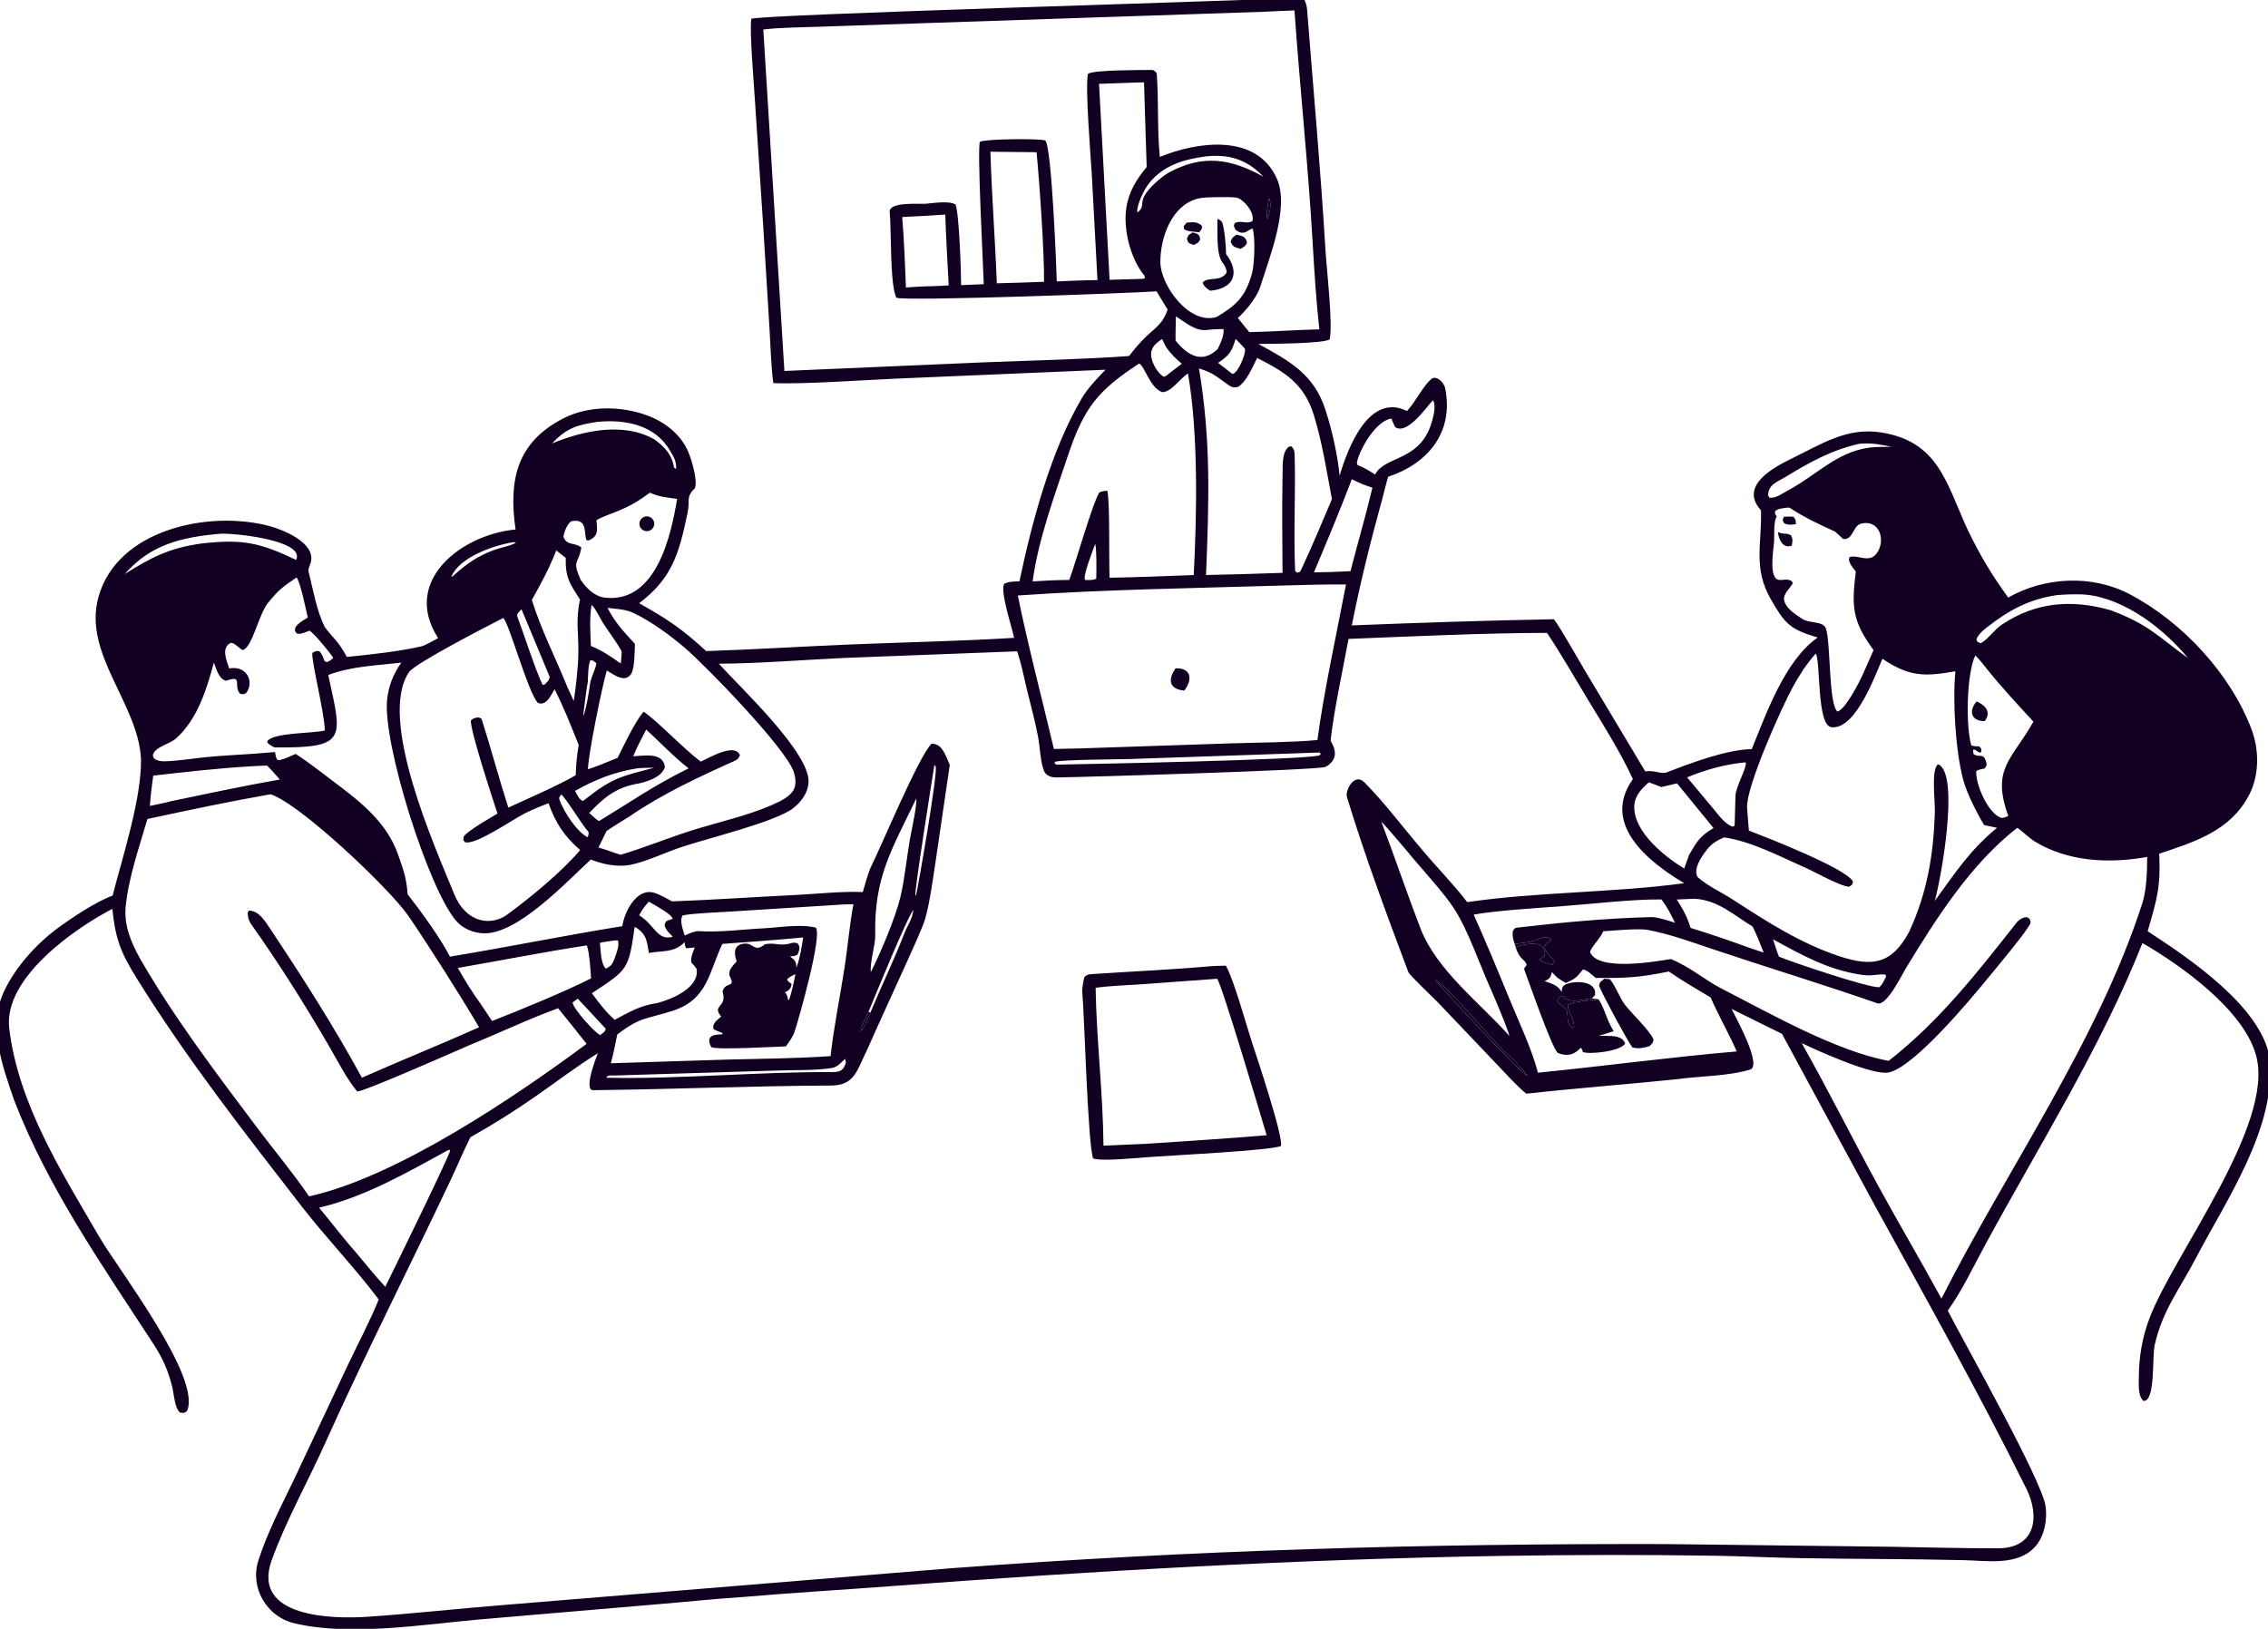 <?xml version="1.0" encoding="UTF-8"?> <svg xmlns="http://www.w3.org/2000/svg" width="284" height="204" viewBox="0 0 284 204" fill="none"><g clip-path="url(#clip0_537_4052)"><path d="M96.838 47.982C96.574 46.259 96.468 42.978 96.356 41.107L95.566 28.251L94.469 11.621C94.324 9.373 93.893 4.367 94.06 2.363C94.909 1.813 154.79 0.139 161.149 -0.23C161.692 -0.287 162.843 -0.407 163.267 -0.168C163.502 0.261 163.634 0.692 163.672 1.183C164.461 11.241 165.379 21.324 165.982 31.396C166.122 33.734 166.944 40.766 166.492 42.523C165.485 43.056 159.149 43.052 157.572 43.078C161.446 45.189 164.512 46.859 165.952 51.266C166.791 53.836 167.479 56.886 167.75 59.573C168.753 56.159 171.41 49.122 176.186 51.478L176.366 51.27C177.343 50.153 178.168 48.412 179.218 47.475C179.794 46.962 180.805 47.814 180.971 48.647C182.068 54.144 178.807 58.063 173.833 59.708C173.546 60.596 173.348 61.544 173.099 62.447C171.641 67.742 170.335 72.938 169.273 78.327C177.528 78.001 186.334 77.705 194.584 77.557C195.421 78.658 197.697 82.701 198.48 84.013L206.017 96.611C207.321 96.435 207.983 97.022 208.768 96.716C211.754 95.553 216.186 93.889 219.36 93.819C221.215 89.246 223.538 82.693 227.608 79.847C224.118 78.811 223.509 78.123 221.749 75.063C219.488 71.133 220.634 68.148 220.513 63.919C217.707 60.825 222.136 58.512 224.458 57.38C228.109 55.6 231.252 53.524 235.459 54.15C242.694 55.225 243.702 60.465 246.324 66.198C247.864 69.429 249.413 72.02 251.469 74.841C256.041 72.243 261.944 71.948 266.654 74.409C273.244 77.854 279.336 84.403 281.963 91.414C282.914 93.953 282.907 97.141 281.641 99.546C279.324 104.051 274.816 105.443 270.38 106.922C270.574 111.133 270.089 112.635 268.932 116.635C274.092 119.994 283.119 126.065 284.197 132.439C285.129 141.154 278.815 150.219 274.938 157.631C272.936 161.459 270.818 164.084 269.821 168.406C269.454 169.999 269.94 175.555 268.402 175.458C267.685 174.809 267.823 173.346 267.826 172.429C267.837 169.914 268.276 167.411 269.175 165.06C272.254 157.014 284.855 140.837 282.513 132.207C280.973 126.533 273.226 120.973 268.28 118.113C263.048 131.285 255.185 143.715 248.455 156.16C247.061 158.737 245.601 161.806 243.897 164.147C246.106 168.43 255.684 185.404 256.143 188.618C256.378 190.256 256.048 192.234 254.986 193.543C252.849 196.178 248.909 195.472 245.907 195.402C239.117 195.243 232.324 195.267 225.533 195.152C221.96 195.092 218.39 194.907 214.817 194.851C205.885 194.71 196.922 194.726 187.99 194.87C162.409 195.283 136.927 196.747 111.421 198.671C105.297 199.134 99.163 199.487 93.044 200.018C89.737 200.224 86.174 200.607 82.841 200.882L59.936 202.838C52.969 203.465 43.639 204.972 36.761 203.284C33.431 202.467 31.259 198.88 32.353 195.448C33.45 192.005 35.199 188.665 36.798 185.336L43.53 171.027C44.705 168.539 46.45 165.22 47.421 162.751C44.503 158.853 40.834 155.034 37.792 151.112C30.617 141.866 23.399 132.627 17.209 122.673C15.136 119.338 14.473 117.72 14.067 113.834C9.305 116.307 0.525 122.456 1.143 128.675C2.222 138.173 7.775 146.902 12.465 154.962C14.793 158.965 25.315 172.579 23.413 176.729C22.93 177.044 23.197 176.955 22.565 176.931C21.872 176.4 21.791 174.657 21.577 173.757C21.094 171.718 20.368 170.105 19.232 168.357C12.831 158.506 5.998 148.788 1.753 137.748C0.287 133.476 -1.561 128.434 0.55 124.061C1.996 121.066 4.517 118.264 7.154 116.301C8.922 114.984 12.037 112.92 14.102 112.168C15.351 107.311 17.725 100.012 17.657 95.124C17.366 88.169 10.384 81.956 12.313 74.832C14.637 66.255 26.257 63.865 33.765 65.893C35.544 66.374 39.515 68.006 38.929 70.393C38.814 70.865 38.502 71.24 38.683 71.769C39.246 74.018 39.634 76.437 40.662 78.529C41.84 80.106 42.289 80.17 43.433 82.278C46.331 81.989 49.92 81.599 52.753 80.959C53.194 80.859 54.404 80.177 54.862 79.922C50.217 72.704 57.88 66.929 64.558 66.319C63.7 60.333 64.564 55.438 70.584 52.379C73.733 50.779 77.748 50.831 80.999 52.014C83.192 52.812 85.246 54.373 86.177 56.58C86.607 57.554 87.378 60.159 87.022 61.127C85.825 62.317 86.442 62.599 86.095 64.251C85.02 69.364 84.165 72.431 80.034 75.549C83.689 77.617 85.348 78.725 88.431 81.547C94.57 81.344 100.744 80.952 106.886 80.701C113.558 80.428 120.326 80.3 126.987 79.888C126.727 78.569 125.168 73.935 125.76 73.115C126.401 72.807 126.939 72.844 127.657 72.806C129.203 65.447 131.591 56.444 135.458 49.892C136.205 48.626 137.415 47.351 138.437 46.306L112.155 47.423C108.172 47.602 100.546 48.143 96.838 47.982ZM73.939 85.355L73.984 85.185C74.151 84.571 74.683 83.523 74.666 83.053C74.186 82.715 74.393 82.731 73.924 82.703C73.636 83.318 73.642 84.671 73.604 85.427C73.387 86.496 73.187 88.454 73.03 89.598L73.108 89.555C73.537 88.136 73.71 86.814 73.939 85.355ZM189.664 118.224C189.457 117.512 189.369 117.363 189.43 116.646C189.658 116.283 189.597 116.226 190.091 116.169C195.624 115.53 201.217 114.994 206.786 114.863C207.519 114.845 209.011 115.335 209.738 115.567C209.22 114.5 208.777 113.598 208.046 112.654C204.499 112.594 198.908 113.264 195.147 113.531C192.426 113.725 186.914 114.083 184.537 114.555C186.092 118.014 187.508 121.444 188.944 124.952C190.066 127.69 191.872 131.503 192.575 134.351C200.758 133.537 209.407 132.374 217.475 131.689C216.461 129.363 215.117 127.054 214.215 124.932C212.512 123.907 210.588 122.803 208.975 121.679C205.163 122.444 203.661 122.508 199.827 122.481C199.322 122.083 198.761 121.497 198.216 121.418L198.058 121.618C197.306 122.56 197.171 122.593 196.077 123.12C195.196 122.579 195.011 122.544 194.341 121.749C194.148 122.418 194.096 122.576 193.409 122.886L193.584 122.941C194.263 123.157 195.285 123.525 195.533 124.273C195.595 123.907 195.582 123.545 195.962 123.34C197.049 122.755 200.044 122.786 199.721 124.642L199.347 125.038C198.169 125.157 196.36 125.777 195.701 124.71C195.256 124.903 195.345 124.894 194.999 125.285C195.194 125.952 196.002 126.078 196.151 126.476C196.466 127.316 196.022 128.04 196.86 128.702L197.114 128.64C197.081 127.574 196.241 126.515 196.331 125.817C197.079 125.443 199.282 125.273 200.187 125.171C201.014 126.461 201.059 127.501 202.069 129.156L200.191 129.736L201.129 129.741C201.96 129.741 203.215 129.742 203.5 130.716C202.847 131.702 199.019 132.079 198.209 131.767C198.098 131.372 198.181 131.555 197.963 131.216C197.061 132.161 196.254 132.339 195.064 131.879C194.294 131.177 191.423 122.918 190.875 121.439C190.808 121.259 191.009 121.093 191.171 120.867C191.018 120.14 190.243 120.209 189.803 118.649C190.355 118.323 192.769 117.822 193.216 118.695C193.89 120.011 192.96 119.779 192.791 120.248C193.241 120.535 193.835 120.675 194.361 120.845L194.661 120.316C194.067 119.777 193.605 119.383 193.413 118.606C193.617 118.05 193.552 118.225 194.155 117.827L194.193 117.605C193.255 117.031 192.643 117.747 191.622 117.945C190.964 118.072 190.329 118.147 189.664 118.224ZM108.762 126.717C108.444 127.393 108.028 128.208 107.789 128.903L107.934 129.073L107.822 129.229L107.743 129.058L107.76 129.294C108.294 128.585 108.635 127.649 108.992 126.82C110.355 123.526 111.939 120.285 113.224 116.949C113.664 115.804 114.146 115.349 114.38 114.005C113.855 114.243 109.276 125.465 108.762 126.717ZM158.227 1.475L115.612 2.905L102.768 3.343C100.805 3.412 97.413 3.446 95.582 3.697L98.223 46.461L123.442 45.372C129.419 45.136 135.407 45.017 141.376 44.592C141.925 43.878 142.425 43.283 143.043 42.628C144.386 41.202 145.597 40.72 146.204 38.764C145.745 38.011 145.273 37.25 144.827 36.49C141.319 36.724 113.764 37.735 112.254 37.296C111.412 35.744 111.63 28.632 111.41 26.569C111.271 25.261 114.936 25.565 115.838 25.525C116.825 25.439 118.896 25.116 119.653 25.614C120.129 26.882 120.339 34.023 120.353 35.715L123.188 35.592C123.119 33.205 122.332 18.538 122.71 17.756C123.577 17.363 130.63 17.341 130.896 17.609C131.707 18.424 132.292 33.785 132.33 35.246C134.001 35.182 135.76 35.086 137.426 35.081L136.709 21.745C136.583 19.669 135.856 10.795 136.24 9.229C137.18 8.736 142.857 8.781 144.251 8.76C144.518 8.756 144.695 8.999 144.841 9.175C145.11 12.578 144.884 16.163 145.235 19.656C149.845 17.752 157.38 16.617 159.91 22.424C161.479 26.024 158.937 32.312 157.802 35.937C157.362 37.299 156.002 38.911 155.005 39.832L156.434 41.596C159.404 41.539 162.307 41.315 165.208 41.25C164.809 37.653 164.573 33.877 164.363 30.26C163.802 20.6 162.766 10.957 162.096 1.311C160.824 1.362 159.491 1.394 158.227 1.475ZM140.637 10.397L137.623 10.498L138.942 35.044L143.107 34.925L143.387 34.827C143.279 34.393 143.227 34.443 142.986 34.106C141.483 32.001 140.658 28.64 141.032 26.08C141.339 23.977 142.305 22.5 143.587 20.917L143.254 10.316C142.397 10.34 141.488 10.351 140.637 10.397ZM124.02 19.003C124.181 24.452 124.614 29.99 124.823 35.482C126.795 35.427 128.766 35.377 130.736 35.293C130.77 31.531 130.176 22.943 129.798 19.064L124.02 19.003ZM150.909 19.599C148.231 19.96 145.667 20.718 143.886 22.947C143.302 23.678 142.328 25.643 142.409 26.561L142.463 26.584C143.359 25.886 142.764 25.537 143.294 24.539C143.815 23.558 145.398 22.162 146.342 21.622C150.602 19.312 154.107 19.837 158.211 22.14C156.15 19.955 153.858 19.26 150.909 19.599ZM152.365 24.696C151.602 24.713 150.601 24.701 149.874 24.905C146.692 25.8 145.305 29.758 145.3 32.779C145.294 35.789 148.99 40.769 152.36 39.695C154.766 38.249 155.934 37.225 156.763 34.285C157.105 33.072 157.2 29.716 156.86 28.642C156.352 28.633 155.824 29.709 154.676 28.747C154.483 28.136 154.44 28.394 154.626 27.926C155.502 27.551 156.002 28.118 156.82 27.696C157.151 26.712 155.885 25.142 155.024 24.807C154.571 24.63 152.929 24.699 152.365 24.696ZM158.907 24.843C158.79 25.573 158.486 26.822 158.731 27.457C158.945 26.654 159.305 25.582 158.907 24.843ZM116.088 27.021L112.977 27.183C113.212 30.179 113.326 33.008 113.436 36.006L115.25 35.886C116.374 35.847 117.691 35.833 118.797 35.742C118.631 32.776 118.472 29.846 118.367 26.875L116.088 27.021ZM147.246 39.62C147.228 40.592 147.184 41.694 147.205 42.655C148.688 44.511 150.529 45.606 152.475 43.716C152.814 43.033 153.32 41.99 153.208 41.222C152.896 41.194 151.581 41.261 151.244 41.313C149.746 41.543 148.575 40.466 147.246 39.62ZM145.491 42.465C144.892 42.936 144.354 43.23 144.168 44.055C143.95 45.021 144.894 46.784 145.768 47.201L146.074 47.033C146.701 46.546 147.343 46.031 147.981 45.564C147.199 44.873 146.626 44.356 146.036 43.483C145.803 43.139 145.659 42.635 145.491 42.465ZM154.729 42.442C154.23 44.035 153.983 44.47 152.531 45.45L154.336 46.843C155.029 46.726 155.982 44.397 155.905 43.738C155.888 43.586 154.945 42.706 154.729 42.442ZM157.425 44.835C156.808 46.032 156.119 47.75 155.048 48.449C154.625 48.547 154.33 48.557 153.954 48.304C152.344 47.219 152.075 46.743 150.137 46.145C151.657 55.231 151.386 62.82 151.02 72.017C154.225 71.962 157.397 71.856 160.599 71.744C160.582 67.774 160.522 63.695 160.6 59.737C160.659 58.373 160.437 56.803 161.365 55.949L161.701 55.903C161.836 56.055 162.091 56.183 162.114 56.95C162.257 61.784 161.955 66.688 162.181 71.529C162.264 71.594 162.348 71.659 162.431 71.724C162.77 71.63 162.765 71.705 162.955 71.301C164.293 68.451 165.556 65.409 166.784 62.517C166.124 59.012 165.572 55.387 164.513 51.969C163.299 48.048 160.888 46.593 157.425 44.835ZM142.643 45.528C137.533 48.881 135.759 50.986 133.739 57.026C132.088 61.962 129.979 67.654 129.31 72.819C130.938 72.707 132.254 72.647 133.893 72.636C134.717 70.444 136.763 63.138 137.665 61.666C138.128 61.499 138.161 61.508 138.658 61.457C139.007 62.892 138.833 70.233 138.947 72.359C142.52 72.297 145.911 72.159 149.48 72.024C149.872 64.408 150.066 54.237 148.756 46.769C147.62 47.547 146.688 49.088 145.544 49.119C143.982 48.576 143.343 45.834 142.643 45.528ZM179.41 50.147C178.469 51.194 176.126 54.545 174.683 53.472C174.514 53.105 174.378 52.802 174.23 52.424C172.313 52.69 170.248 56.222 169.906 57.948L169.99 58.242C170.879 58.588 171.392 58.923 172.192 59.437C172.22 59.384 172.246 59.329 172.277 59.277C173.639 57.035 178.011 57.743 179.348 52.642C179.527 51.959 179.729 51.18 179.582 50.477C179.535 50.25 179.55 50.306 179.41 50.147ZM74.82 52.836C72.261 53.21 70.96 53.602 69.132 55.535C73.04 53.933 78.075 52.807 81.991 55.06C83.298 56.047 84.127 56.926 84.411 58.566L84.664 58.745C84.688 57.725 84.429 57.352 83.92 56.471C82.05 53.237 78.383 52.498 74.82 52.836ZM232.842 55.582C229.436 56.331 226.61 57.881 223.666 59.688C222.565 60.364 221.469 60.616 221.396 62.032L221.555 62.334C222.325 62.431 223.042 61.903 223.752 61.501C227.49 59.522 229.98 56.584 234.148 56.055C234.998 55.946 235.993 55.988 236.874 55.952C235.315 55.665 234.429 55.44 232.842 55.582ZM169.279 60.015C167.756 64.013 166.187 67.753 164.529 71.691L166.765 71.639L169.109 71.537C170.003 68.03 171.026 64.606 171.854 61.08C170.75 60.711 170.305 60.548 169.279 60.015ZM81.382 61.706C79.981 62.74 79.007 63.321 77.386 64.003C76.714 64.286 75.205 64.796 74.691 65.163C74.775 66.352 74.998 67.141 73.711 67.691L73.433 67.649C73.095 66.645 73.566 65.013 71.71 65.246C71.1 65.323 70.617 66.68 70.551 67.228C70.976 68.412 72.011 67.888 72.795 68.572C72.413 70.781 71.6 70.069 72.707 72.619C73.453 73.69 74.44 74.71 75.788 74.857C82.216 75.558 84.062 66.923 84.787 62.482C83.536 62.313 82.54 62.235 81.382 61.706ZM223.659 63.598C223.132 63.685 222.634 63.686 222.269 64.037C222.288 64.465 222.249 64.305 222.483 64.685C222.088 65.314 222.189 66.784 222.153 67.783C222.119 68.732 221.385 72.518 222.806 72.635C223.331 72.679 223.806 72.433 224.376 72.792L224.493 73.065C224.047 73.782 223.291 74.403 223.405 75.133C223.567 76.176 224.855 76.963 225.672 77.508C226.547 78.093 228.283 77.768 228.628 78.692C229.268 80.4 228.952 88.247 230.093 89.12C231.105 88.832 232.858 85.384 233.303 84.375L234.608 81.419C231.93 77.782 231.843 75.999 232.385 71.581L232.254 71.413C231.821 70.852 231.719 70.776 231.518 70.126L231.596 69.78C232.691 69.379 234.251 70.785 235.211 68.971C236.08 67.328 235.19 65.047 233.046 65.585C232.001 65.848 232.083 67.63 230.81 67.512C230.681 67.413 229.846 66.611 229.802 66.591C227.861 65.701 225.935 64.815 224.146 63.62C224.039 63.549 223.751 63.578 223.659 63.598ZM27.522 66.856C22.755 67.277 18.872 68.18 15.608 71.905C18.971 69.791 21.172 68.642 25.237 68.071C30.356 67.49 32.505 67.95 37.085 70.123C38.283 67.638 29.049 66.715 27.522 66.856ZM64.23 67.919C61.817 68.301 57.54 69.774 56.529 72.216C56.753 72.181 56.658 72.232 56.813 72.059C58.545 70.541 59.728 69.678 61.92 68.865C62.641 68.597 64.17 68.304 64.622 67.951C64.493 67.934 64.348 67.9 64.23 67.919ZM137.141 68.124C136.928 68.738 135.496 72.304 135.888 72.64C136.392 72.633 136.875 72.701 137.274 72.469C137.305 71.738 137.335 68.72 137.141 68.124ZM69.656 68.941C68.706 71.333 67.857 72.873 66.601 75.146C67.78 78.948 69.51 82.232 70.988 85.913L71.847 87.797C72.133 85.872 72.412 83.535 72.424 81.597C72.44 79.002 72.074 77.693 72.629 75.096C71.332 73.062 70.787 72.358 70.842 69.872L69.656 68.941ZM37.128 72.326C35.321 73.578 34.928 73.832 33.559 75.509C32.378 76.958 31.608 81.099 30.385 81.425C29.843 81.12 29.428 80.544 28.907 80.505C27.658 81.119 28.363 82.711 28.702 83.719L28.897 83.692C30.948 83.427 31.832 85.405 30.857 86.766C30.375 87.011 30.625 86.963 30.078 86.903C29.122 85.882 30.56 84.456 28.292 85.271C27.386 84.991 27.096 83.833 26.784 82.979C25.881 86.31 24.74 90.053 22.074 92.46C21.247 93.207 19.6 93.465 19.2 94.41C19.071 94.716 19.225 94.832 19.304 95.004C19.708 95.277 20.082 95.362 20.572 95.35C22.353 95.308 24.169 94.987 25.955 94.812C27.922 94.621 29.791 94.551 31.766 94.405C32.279 94.368 33.855 94.238 34.422 94.189C34.502 94.182 34.459 95.335 35.016 95.2C35.724 95.029 36.385 94.698 37.018 94.424C38.723 95.515 40.321 96.802 41.945 98.021C45.181 100.448 48.418 103.01 49.82 106.958C50.484 108.83 50.917 110.019 51.042 112.005C52.636 114.026 55.185 117.536 56.344 119.815C63.58 118.621 70.741 117.154 77.927 116C78.179 114.222 79.692 111.193 81.871 111.807C82.611 112.016 83.463 112.512 84.142 112.894C89.267 112.713 94.402 112.344 99.523 112.098C102.182 111.971 105.44 111.605 108.039 111.727C108.216 111.071 108.771 109.156 109.032 108.639C110.301 106.118 115.127 94.526 116.653 93.154C118.018 93.105 118.421 94.703 118.931 95.798L117.162 107.858C116.836 109.985 116.427 113.058 115.862 115.041C115.555 116.117 114.277 118.885 113.799 119.954L109.793 128.769C109.305 129.835 108.842 130.948 108.34 131.992C107.263 134.228 106.884 135.944 104.084 135.958C94.152 136.007 84.201 136.43 74.284 136.54C73.043 136.554 74.629 132.508 74.866 131.91C72.318 133.479 69.704 135.477 67.228 137.202C64.406 139.168 61.882 140.757 58.904 142.438C58.004 144.232 57.255 146.051 56.399 147.86C51.191 158.861 45.671 169.716 40.685 180.821C38.496 185.699 35.82 190.431 33.998 195.47C31.485 202.626 41.708 202.787 46.037 202.492C51.77 202.101 57.402 201.468 63.095 201.017L119.273 196.403C149.443 194.15 178.432 193.313 208.688 193.39L236.737 193.723C241.233 193.793 245.726 193.929 250.223 193.916C254.845 193.902 255.49 190.036 253.757 186.478C247.676 174.228 241.323 162.908 234.775 150.997L223.139 129.482L216.819 126.361C217.301 127.298 220.703 133.474 219.159 133.954C216.452 134.796 212.811 134.766 209.952 135.169C203.674 135.817 197.392 136.287 191.127 136.979C190.146 136.233 188.341 134.247 187.388 133.251L180.01 125.499C179.544 125.015 176.501 122.134 176.361 121.763C173.644 114.554 170.91 107.191 168.661 99.82C168.417 99.022 169.588 96.708 170.859 97.993C173.409 100.572 175.567 103.493 177.926 106.243C179.664 108.367 182.17 110.91 183.725 112.989C192.498 111.693 202.039 111.821 210.89 110.619C206.377 107.917 200.471 103.218 204.468 97.579C203.013 94.387 200.922 91.054 199.079 88.021C197.372 85.212 195.528 81.974 193.717 79.266C185.82 79.28 176.804 79.707 168.863 80.022C168.213 83.556 166.947 89.422 166.622 92.771C166.969 93.401 167.312 94.112 167.087 94.845C166.928 95.365 166.445 95.838 165.952 96.054C165.029 96.457 135.664 97.332 132.501 97.368C132.131 97.373 131.725 97.368 131.385 97.201C130.825 96.926 130.731 96.631 130.57 96.054C130.234 94.853 130.228 93.564 129.998 92.34C129.619 90.313 129.058 88.292 128.573 86.287C128.195 84.728 127.893 83.089 127.365 81.575L105.633 82.407C100.773 82.638 94.785 83.109 90.01 83.124C92.689 86.103 101.547 94.361 101.245 98.059C101.139 99.35 100.301 100.479 99.296 101.242C97.005 102.981 88.563 104.998 85.255 106.117C83.257 106.793 81.21 107.794 79.169 108.268C78.245 108.483 77.184 108.465 76.258 108.304C75.47 108.168 74.729 107.933 73.98 107.657C70.889 110.489 64.698 117.164 60.432 116.887C59.188 116.806 57.942 116.291 57.12 115.334C53.618 111.258 47.927 93.128 48.471 87.668C48.645 85.925 49.245 84.428 50.248 82.989C47.062 83.367 44.061 83.43 41.099 84.539C42.851 92.54 43.533 93.691 34.454 93.613C34.252 93.611 33.752 93.254 33.597 93.147L33.447 92.867C34.193 91.715 38.995 91.898 40.678 91.494C40.596 89.018 38.948 82.701 39.115 81.762C39.725 81.487 39.431 81.507 40.013 81.583C40.374 82.014 40.427 82.244 40.627 82.762L40.905 82.94C41.357 82.751 41.354 82.722 41.733 82.396L41.601 82.201C41.158 81.552 39.383 79.388 38.774 78.986C38.108 79.212 37.762 79.47 37.17 79.349C36.844 78.91 36.914 79.154 36.986 78.584C37.337 78.022 37.961 77.702 38.54 77.348C38.347 76.507 37.583 72.762 37.128 72.326ZM160.765 73.331C150.035 73.655 138.099 73.829 127.455 74.584C128.699 80.766 130.509 87.604 131.971 93.808L135.152 93.738L154.086 93.104C157.491 92.993 161.636 92.99 164.963 92.688C165.802 86.47 167.358 79.447 168.545 73.203C165.925 73.182 163.381 73.255 160.765 73.331ZM257.571 74.534C254.066 75.052 251.523 76.43 248.744 78.622C248.236 79.022 247.709 79.481 247.483 80.094C247.698 80.522 247.537 80.35 248.042 80.56C249.011 80.004 249.692 78.889 250.701 78.215C254.942 75.381 259.489 75.046 264.289 76.427C269.065 78.207 270.232 79.722 273.987 82.429C271.01 78.798 266.128 75.008 261.302 74.492C260.223 74.376 258.667 74.444 257.571 74.534ZM74.078 75.767C73.801 77.291 73.931 79.319 73.991 80.904C75.418 81.489 76.483 82.217 77.737 83.109C77.759 82.883 77.889 81.64 77.809 81.498C77.128 80.3 76.254 79.186 75.505 78.017C75.181 77.51 74.465 76.005 74.078 75.767ZM76.08 76.139C76.982 77.937 78.15 79.168 79.504 80.639C79.471 81.463 79.493 83.785 78.997 84.458C78.204 85.535 76.929 84.541 75.984 83.975C75.399 85.945 73.646 94.519 73.622 96.354C74.95 95.903 76.052 95.451 77.338 94.912C78.167 93.259 79.452 90.508 80.583 89.135C82.176 90.152 85.561 93.746 87.746 95.392C88.896 94.883 91.968 93.008 92.658 94.569C92.475 95.02 92.405 95.108 91.923 95.325C87.462 97.335 82.907 99.449 78.858 102.232C77.958 102.801 76.802 103.488 75.949 104.089L74.943 106.149C75.927 106.414 76.764 106.77 77.714 107.059C80.715 106.161 83.624 104.959 86.616 104.013C89.899 102.976 93.459 102.215 96.61 100.847C97.526 100.449 98.827 99.861 99.345 98.985C99.752 98.296 99.623 97.341 99.374 96.626C98.333 93.641 88.442 83.444 85.743 81.13C83.914 79.563 81.536 77.826 79.345 76.781C78.345 76.303 77.167 76.259 76.08 76.139ZM65.3 76.303C65.065 76.566 64.66 76.893 64.775 77.2C65.593 79.393 67.008 83.802 67.935 85.761L68.17 85.759C68.601 85.294 68.734 85.308 68.837 84.789C68.619 84.235 65.307 76.311 65.3 76.303ZM63.015 77.4C61.285 78.278 51.995 83.057 51.233 84.164C47.217 89.989 54.523 106.193 56.884 112C58.334 115.567 61.532 116.168 63.775 114.361C66.689 112.187 70.302 109.216 72.647 106.471C70.646 104.702 69.59 103.135 68.685 100.594C67.594 101.012 66.809 101.344 65.756 101.85C63.974 102.769 59.565 105.874 58.221 105.484C57.941 105.079 58.01 105.305 58.071 104.766C58.56 104.044 61.377 102.449 62.298 101.899C61.764 100.267 58.799 91.3 58.974 90.223C59.34 89.836 60.191 89.678 60.348 90.173C61.502 93.804 62.479 97.512 63.655 101.149C66.035 100.041 69.9 98.385 72.094 97.091C72.14 95.651 72.225 94.734 72.465 93.304C71.504 90.907 70.617 88.626 69.443 86.321C68.957 87.125 68.424 88.462 67.347 88.034C66.076 86.638 63.758 78.022 63.015 77.4ZM227.367 81.859C226.226 83.137 225.33 84.527 224.507 86.028C223.061 88.664 218.623 98.592 218.769 101.138C218.824 102.101 218.925 103.064 218.997 104.027C221.065 104.824 231.245 108.771 232.028 110.417C231.891 110.936 232.027 110.716 231.552 111.062C230.499 111.035 227.143 109.141 226.005 108.643C222.829 107.253 219.334 105.373 215.877 104.879C214.862 105.359 214.319 105.643 213.624 106.568C213.022 107.37 212.032 108.785 212.555 109.829C213.66 110.863 215.683 111.824 217.016 112.689C221.241 115.429 225.49 118.167 230.303 119.758C234.467 121.135 236.896 120.75 239.06 116.709C241.306 111.876 242.108 107.089 242.284 101.795C242.331 100.373 241.826 96.759 242.577 95.809L242.763 95.744C245.399 97.134 243.059 110.025 242.276 112.83C244.918 109.219 246.57 106.588 250.063 103.677L248.453 103.335C247.503 101.738 246.258 99.328 245.796 97.521C244.855 93.843 244.502 87.807 244.856 84.075C241.063 84.744 239.076 84.793 235.721 82.503C234.814 84.564 232.371 91.429 229.33 91.079C227.468 90.865 227.998 82.739 227.367 81.859ZM247.343 82.095C246.245 84.389 246.138 91.05 246.856 93.365C247.267 93.48 247.414 93.465 247.837 93.484C248.173 93.838 248.067 93.626 248.102 94.168L247.908 94.271L247.205 93.86L247.066 93.942L247.12 94.443C247.919 94.971 248.386 94.195 248.729 95.493C248.837 95.902 248.685 96.027 248.495 96.261C248.07 96.341 247.86 96.355 247.472 96.559C247.328 98.147 248.974 102.008 250.659 102.45C251.092 102.372 251.085 102.38 251.477 102.185C249.308 96.197 251.984 95.125 254.624 90.382C252.587 88.165 250.543 85.981 248.67 83.621C248.259 83.103 247.831 82.534 247.343 82.095ZM80.914 91.37C80.302 92.541 79.797 93.505 79.292 94.721C80.717 94.662 82.983 94.174 83.262 96.036C82.971 97.295 80.944 97.963 79.812 98.157C77.239 98.598 75.602 99.87 73.787 101.824C74.121 102.124 74.643 102.627 75.003 102.841C79.299 100.226 81.695 98.492 86.229 96.231C84.468 94.878 82.601 92.924 80.914 91.37ZM165.085 94.255L141.462 95.066C139.79 95.114 133.189 95.135 132.16 95.399L132.021 95.558C132.088 95.61 132.239 95.74 132.309 95.766C135.541 95.715 163.615 95.17 165.233 94.604L165.39 94.424C165.188 94.225 165.3 94.258 165.085 94.255ZM218.525 95.483C216.023 95.728 213.581 96.388 211.263 97.364L214.456 101.181C215.094 101.955 216.015 103.25 216.964 103.536L217.212 103.423C217.242 102.2 217.289 100.868 217.318 99.66C217.344 98.583 218.717 96.219 218.608 95.546L218.525 95.483ZM31.56 95.967C27.466 96.199 23.269 96.685 19.189 97.144C18.997 98.484 18.868 99.591 18.766 100.94C19.645 100.751 20.724 100.544 21.574 100.314C26.025 99.388 30.561 98.417 35.04 97.632C34.538 97.07 33.978 96.412 33.45 95.888C32.835 95.911 32.168 95.922 31.56 95.967ZM117.004 95.822C116.728 97.494 114.521 111.476 114.625 112.075L114.714 112.126C115.077 110.406 117.44 96.916 117.166 95.97L117.004 95.822ZM79.788 96.236C76.977 96.657 74.485 97.663 72.006 99.055C72.266 99.515 72.515 100.118 72.962 100.316C73.113 100.229 73.228 100.186 73.339 100.067C76.667 97.424 77.817 97.226 81.92 96.157C81.32 96.165 80.351 96.149 79.788 96.236ZM206.472 97.98C205.563 98.783 204.717 99.634 204.648 100.905C204.473 104.132 208.497 107.349 210.908 108.772C211.098 108.228 211.296 107.617 211.502 107.087C212.465 105.413 212.862 104.719 214.57 103.715L210.001 98.111L208.046 98.575L206.472 97.98ZM33.888 99.477C28.582 100.405 23.712 101.452 18.458 102.574C17.432 106.131 16.103 109.859 15.74 113.533C15.505 115.908 16.415 118.042 17.543 120.067C21.803 127.471 27.054 134.386 32.175 141.209C34.297 144.039 36.747 146.962 38.702 149.841C49.68 147.419 64.508 137.378 73.455 130.739C72.283 129.235 71.085 127.761 69.886 126.279C66.194 127.623 62.455 129.406 58.796 130.9C57.172 131.599 45.225 136.882 44.719 136.696C43.348 135.013 42.278 132.867 41.179 130.978C38.152 125.781 34.945 120.679 31.465 115.772C31.132 115.302 31.049 114.899 31.011 114.346L31.146 114.054C32.367 114.021 33.185 115.344 33.785 116.247C37.826 122.332 41.828 128.556 45.316 134.981C50.175 132.824 55.196 130.813 59.986 128.657C57.769 124.87 53.498 118.147 51.138 114.714C48.792 111.3 37.617 100.699 33.888 99.477ZM70.276 99.509C70.071 99.827 69.942 99.863 70.076 100.221C70.639 101.718 72.201 104.145 73.583 104.863C73.666 104.602 73.819 104.291 73.599 104.078C73.05 103.543 70.73 99.754 70.276 99.509ZM114.749 99.994C111.653 106.405 109.433 109.919 109.599 117.099C109.629 118.387 108.917 120.402 109.044 121.772C110.259 119.344 112.099 115.023 112.736 112.417C113.286 110.17 113.578 107 114.03 104.649C114.235 103.579 114.813 100.881 114.749 99.994ZM172.968 102.913C174.657 107.336 176.157 111.821 177.852 116.231C179.885 121.518 185.262 125.542 189.014 129.755C188.631 128.389 187.165 124.988 186.546 123.592C185.264 120.705 183.81 116.497 182.157 113.913C180.736 111.693 178.001 108.827 176.315 106.742C175.965 106.308 173.292 103.176 172.968 102.913ZM252.595 103.684C246.761 108.232 242.472 115.001 238.655 121.264C238.127 122.13 236.243 126.065 235.069 125.655C228.235 123.271 221.271 121.165 214.4 118.854C211.752 117.963 209.027 116.967 206.282 116.456C205.1 116.266 202.127 116.549 200.76 116.638C200.354 117.613 199.175 118.688 199.111 119.254C200.102 121.697 207.323 120.426 209.216 120.116C211.698 121.122 213.416 122.709 215.524 123.79C221.62 126.915 229.892 131.648 236.501 132.869C242.829 127.916 247.538 121.883 252.463 115.621C252.799 115.195 253.292 114.862 253.849 114.873C254.284 115.209 254.137 114.996 254.275 115.555C254.118 116.309 249.741 121.512 248.935 122.496C246.924 124.959 239.739 133.634 236.519 134.32C234.572 134.735 227.806 131.699 225.609 130.643C228.962 136.569 231.965 142.622 235.226 148.587C237.805 153.305 240.534 157.914 243.107 162.649C251.236 146.566 262.661 130.493 268.257 113.146C268.798 111.469 268.87 109.09 268.87 107.331C264.17 108.166 258.995 107.976 254.719 105.351C254.254 105.066 252.852 103.783 252.595 103.684ZM212.177 112.565L209.959 112.659C210.762 113.896 211.251 114.789 211.694 116.216C214.297 117.02 216.577 117.8 219.136 118.738L220.847 119.305C220.39 118.108 220.022 117.209 219.472 116.056C216.911 114.47 215.05 112.714 212.177 112.565ZM81.246 112.93C80.628 113.632 80.492 113.827 80.031 114.643C81.968 115.791 82.28 117.886 84.254 117.326C83.735 116.789 83.484 116.614 83.222 115.939C83.286 115.272 83.629 115.287 84.239 115.091C84.163 114.518 81.852 113.28 81.246 112.93ZM104.797 113.332L91.677 114.157C90.423 114.234 86.424 114.403 85.478 114.655C85.06 115.301 85.532 116.46 85.737 117.167C86.193 116.967 86.985 116.593 87.457 116.622C90.204 116.795 92.889 116.406 95.617 116.268C97.644 116.165 100.184 115.7 102.151 116.178C103.016 117.115 100.013 127.677 99.483 129.269C99.306 129.801 98.764 130.584 98.405 131.057C97.096 131.091 89.699 131.528 89.066 131.145C88.288 129.682 89.439 129.555 90.454 129.549L90.476 129.389C90.063 129.23 89.775 129.108 89.374 128.921C89.103 128.209 89.805 127.757 90.31 127.321C89.052 125.796 91.132 126.264 90.475 124.168C90.844 122.986 91.88 123.626 91.571 122.705C91.4 122.196 91.227 122.226 91.385 121.566C91.469 121.214 92.262 120.407 92.257 120.395C92.002 119.78 91.751 118.566 92.807 118.259C94.403 117.797 94.3 119.468 95.795 118.26C97.384 117.991 97.478 118.627 99.366 118.054L99.86 118.122C100.282 118.685 100.093 118.973 99.855 119.588C99.429 119.768 99.397 119.746 98.927 119.788C99.53 120.243 99.696 120.389 99.732 121.189C100.166 120.06 100.39 118.609 100.572 117.411C97.238 117.737 93.804 117.962 90.458 118.22C88.735 121.806 88.667 125.194 84.159 126.622C80.759 127.699 80.217 127.345 77.295 129.561C77.058 130.682 76.799 132.09 76.483 133.167L91.241 132.703C95.57 132.594 99.646 132.573 104.004 132.276C104.395 128.697 105.198 124.808 105.748 121.231C106.147 118.64 106.391 115.779 106.867 113.248C106.281 113.268 105.351 113.269 104.797 113.332ZM79.477 116.078C78.705 121.501 78.638 121.399 74.118 124.4C75.006 125.616 75.836 126.72 76.969 127.726C78.968 126.67 80.1 125.961 82.369 125.613C84.157 125.141 87.655 123.673 87.223 121.331C86.976 120.98 86.887 120.885 86.588 120.574C86.415 120.009 86.78 119.272 86.992 118.673L85.922 118.762C85.734 118.417 85.766 118.394 85.744 117.992C84.383 119.357 83.053 119.03 81.256 119.354C81.006 117.832 80.936 116.916 79.477 116.078ZM76.922 117.792C76.393 117.869 75.621 117.959 75.123 118.089C75.225 119.049 75.225 120.718 75.868 121.326C76.66 120.878 76.7 120.742 77.034 119.828C77.243 119.255 77.572 118.381 77.373 117.797C77.213 117.786 77.069 117.76 76.922 117.792ZM222.019 117.647C222.251 118.35 222.49 119.134 222.763 119.816C224.384 120.495 233.976 123.744 235.338 123.646C235.622 123.332 235.596 123.384 235.812 123.024L236.188 122.303L236.102 122.066C235.28 121.938 234.493 122.293 233.166 122.099C228.9 121.477 225.7 119.643 222.019 117.647ZM73.472 118.409C68.198 119.215 62.623 120.315 57.33 121.232C58.189 122.769 59.205 124.382 60.24 125.811L61.619 127.877C65.104 126.513 70.735 124.203 74.012 122.54C73.973 121.778 73.8 119.038 73.472 118.409ZM99.605 121.991C99.195 122.202 98.99 122.294 98.618 122.583L98.573 122.751C98.851 123.066 98.766 122.982 99.112 123.221C99.105 123.76 98.754 124.083 98.275 124.297L98.435 124.447C98.594 124.788 98.615 124.789 98.657 125.164L98.808 125.253C99.096 124.406 99.456 122.89 99.605 121.991ZM179.732 122.746C180.921 124.155 190.299 134.416 191.272 134.714C190.897 134.193 189.282 132.445 188.875 132.122C187.215 130.805 181.093 123.238 179.732 122.746ZM72.35 125.078L71.702 125.554C71.745 126.314 74.481 129.357 75.157 129.638C75.606 129.265 75.759 129.281 75.846 128.838C74.69 127.558 73.505 126.345 72.35 125.078ZM105.822 132.615C105.372 133.054 104.809 133.666 104.194 133.762C102.059 134.094 99.502 133.999 97.333 134.077L77.154 134.697C76.497 134.721 76.075 134.588 75.926 134.985C85.156 135.181 94.927 134.218 104.207 134.277C105.233 134.283 105.673 134.031 105.923 133.043L105.822 132.615ZM56.163 144.019C51.118 146.782 45.579 149.973 39.953 151.251C41.362 152.931 43.097 155.217 44.483 156.762C45.677 158.192 46.985 159.802 48.244 161.168C49.262 159.106 56.426 144.477 56.38 144.061L56.163 144.019Z" fill="#110021"></path><path d="M158.732 27.457C158.486 26.822 158.791 25.573 158.908 24.843C159.306 25.582 158.946 26.654 158.732 27.457Z" fill="#110021"></path><path d="M151.545 36.413C151.166 36.188 150.688 35.832 150.6 35.377C151.328 34.588 152.847 35.373 153.608 34.122C153.592 33.658 153.355 33.237 153.068 32.857C152.272 31.802 152.47 28.913 152.447 27.423C152.831 27.573 152.702 27.514 153.027 27.8C153.347 28.676 153.525 30.842 153.53 31.821C155.321 34.169 154.501 36.157 151.545 36.413Z" fill="#110021"></path><path d="M150.165 29.097C149.522 28.991 148.789 29.041 148.264 28.702C148.208 28.166 148.167 28.442 148.599 27.881C149.384 27.824 149.915 27.718 150.507 28.296C150.495 28.834 150.55 28.562 150.165 29.097Z" fill="#110021"></path><path d="M149.506 30.681C148.888 30.508 148.772 30.466 148.631 29.872C148.943 29.26 148.731 29.519 149.34 29.109C149.974 29.289 150.208 29.306 150.287 29.997C149.99 30.505 150.08 30.348 149.506 30.681Z" fill="#110021"></path><path d="M155.368 31.163C154.66 30.966 154.378 30.974 154.1 30.26C154.334 29.663 154.275 29.839 154.843 29.383C155.58 29.586 155.955 29.58 156.148 30.368C155.979 30.832 155.785 30.893 155.368 31.163Z" fill="#110021"></path><path d="M81.35 66.461C81.027 66.594 80.657 66.534 80.392 66.305C80.127 66.077 80.013 65.719 80.097 65.379C80.18 65.039 80.447 64.775 80.788 64.695C81.258 64.586 81.735 64.857 81.882 65.318C82.029 65.78 81.797 66.277 81.35 66.461Z" fill="#110021"></path><path d="M224.898 65.638C224.341 65.735 223.927 65.783 223.419 65.541C223.168 65.041 223.204 65.303 223.354 64.725C223.847 64.693 224.052 64.678 224.56 64.722C224.916 65.136 224.805 65.009 224.898 65.638Z" fill="#110021"></path><path d="M224.37 68.339C223.233 68.752 222.734 67.556 222.627 66.626C223.358 67.009 223.678 66.663 224.304 67.07C224.526 67.601 224.452 67.772 224.37 68.339Z" fill="#110021"></path><path d="M148.295 86.491C146.385 86.321 146.214 85.109 147.208 83.704C149.248 83.633 149.325 85.194 148.295 86.491Z" fill="#110021"></path><path d="M248.528 90.322C246.768 90.315 246.497 89.003 247.521 87.846C248.621 88.355 249.39 89.156 248.528 90.322Z" fill="#110021"></path><path d="M189.665 118.224C190.329 118.147 190.964 118.072 191.622 117.945C192.644 117.747 193.256 117.031 194.193 117.605L194.155 117.827C193.553 118.225 193.617 118.05 193.414 118.606C193.605 119.383 194.067 119.777 194.661 120.317L194.362 120.845C193.835 120.675 193.242 120.535 192.791 120.249C192.96 119.779 193.89 120.012 193.216 118.695C192.77 117.822 190.355 118.323 189.804 118.649L189.665 118.224Z" fill="#110021"></path><path d="M144.058 144.906C142.606 144.997 137.969 145.489 136.886 145.095C136.207 143.225 135.794 127.181 135.525 124.282C135.482 123.811 135.654 122.85 135.795 122.361C136.096 122.067 136.346 122.027 136.785 121.998C141.584 121.678 146.402 121.459 151.194 121.053C151.903 120.973 152.783 120.968 153.508 120.943C154.561 122.851 156.071 128.435 156.797 130.629C157.366 132.35 160.721 142.373 160.402 143.531C159.15 144.101 146.403 144.727 144.058 144.906ZM152.405 122.587L142.678 123.293C140.995 123.41 138.801 123.478 137.194 123.72C137.299 130.215 138.127 137.021 138.179 143.491L143.523 143.257C148.527 142.908 153.617 142.614 158.61 142.18C157.965 140.024 152.922 123.027 152.405 122.587Z" fill="#110021"></path><path d="M206.547 131.034C205.735 131.248 205.212 131.391 204.404 131.184C203.8 130.398 200.665 124.576 200.232 123.467C200.367 122.898 200.355 123.056 200.883 122.583L201.594 122.641C202.301 123.468 202.783 124.931 203.457 125.817C204.335 126.972 206.509 128.963 207.061 130.197C206.994 130.659 206.88 130.697 206.547 131.034Z" fill="#110021"></path><path d="M191.272 134.714C190.299 134.416 180.922 124.155 179.732 122.746C181.093 123.238 187.215 130.805 188.876 132.122C189.283 132.445 190.898 134.193 191.272 134.714Z" fill="#110021"></path><path d="M200.188 125.171C199.283 125.273 197.079 125.443 196.332 125.817C196.241 126.515 197.081 127.574 197.115 128.64L196.861 128.702C196.023 128.04 196.467 127.316 196.152 126.476C196.003 126.078 195.195 125.952 195 125.285C195.346 124.894 195.257 124.903 195.701 124.71C196.361 125.777 198.17 125.157 199.348 125.038L200.188 125.171Z" fill="#110021"></path><path d="M108.993 126.82C108.635 127.649 108.295 128.585 107.761 129.295L107.744 129.058L107.823 129.23L107.935 129.073L107.79 128.903C108.028 128.209 108.445 127.394 108.763 126.717L108.993 126.82Z" fill="#110021"></path></g><defs><clipPath id="clip0_537_4052"><rect width="284" height="204" fill="white"></rect></clipPath></defs></svg> 